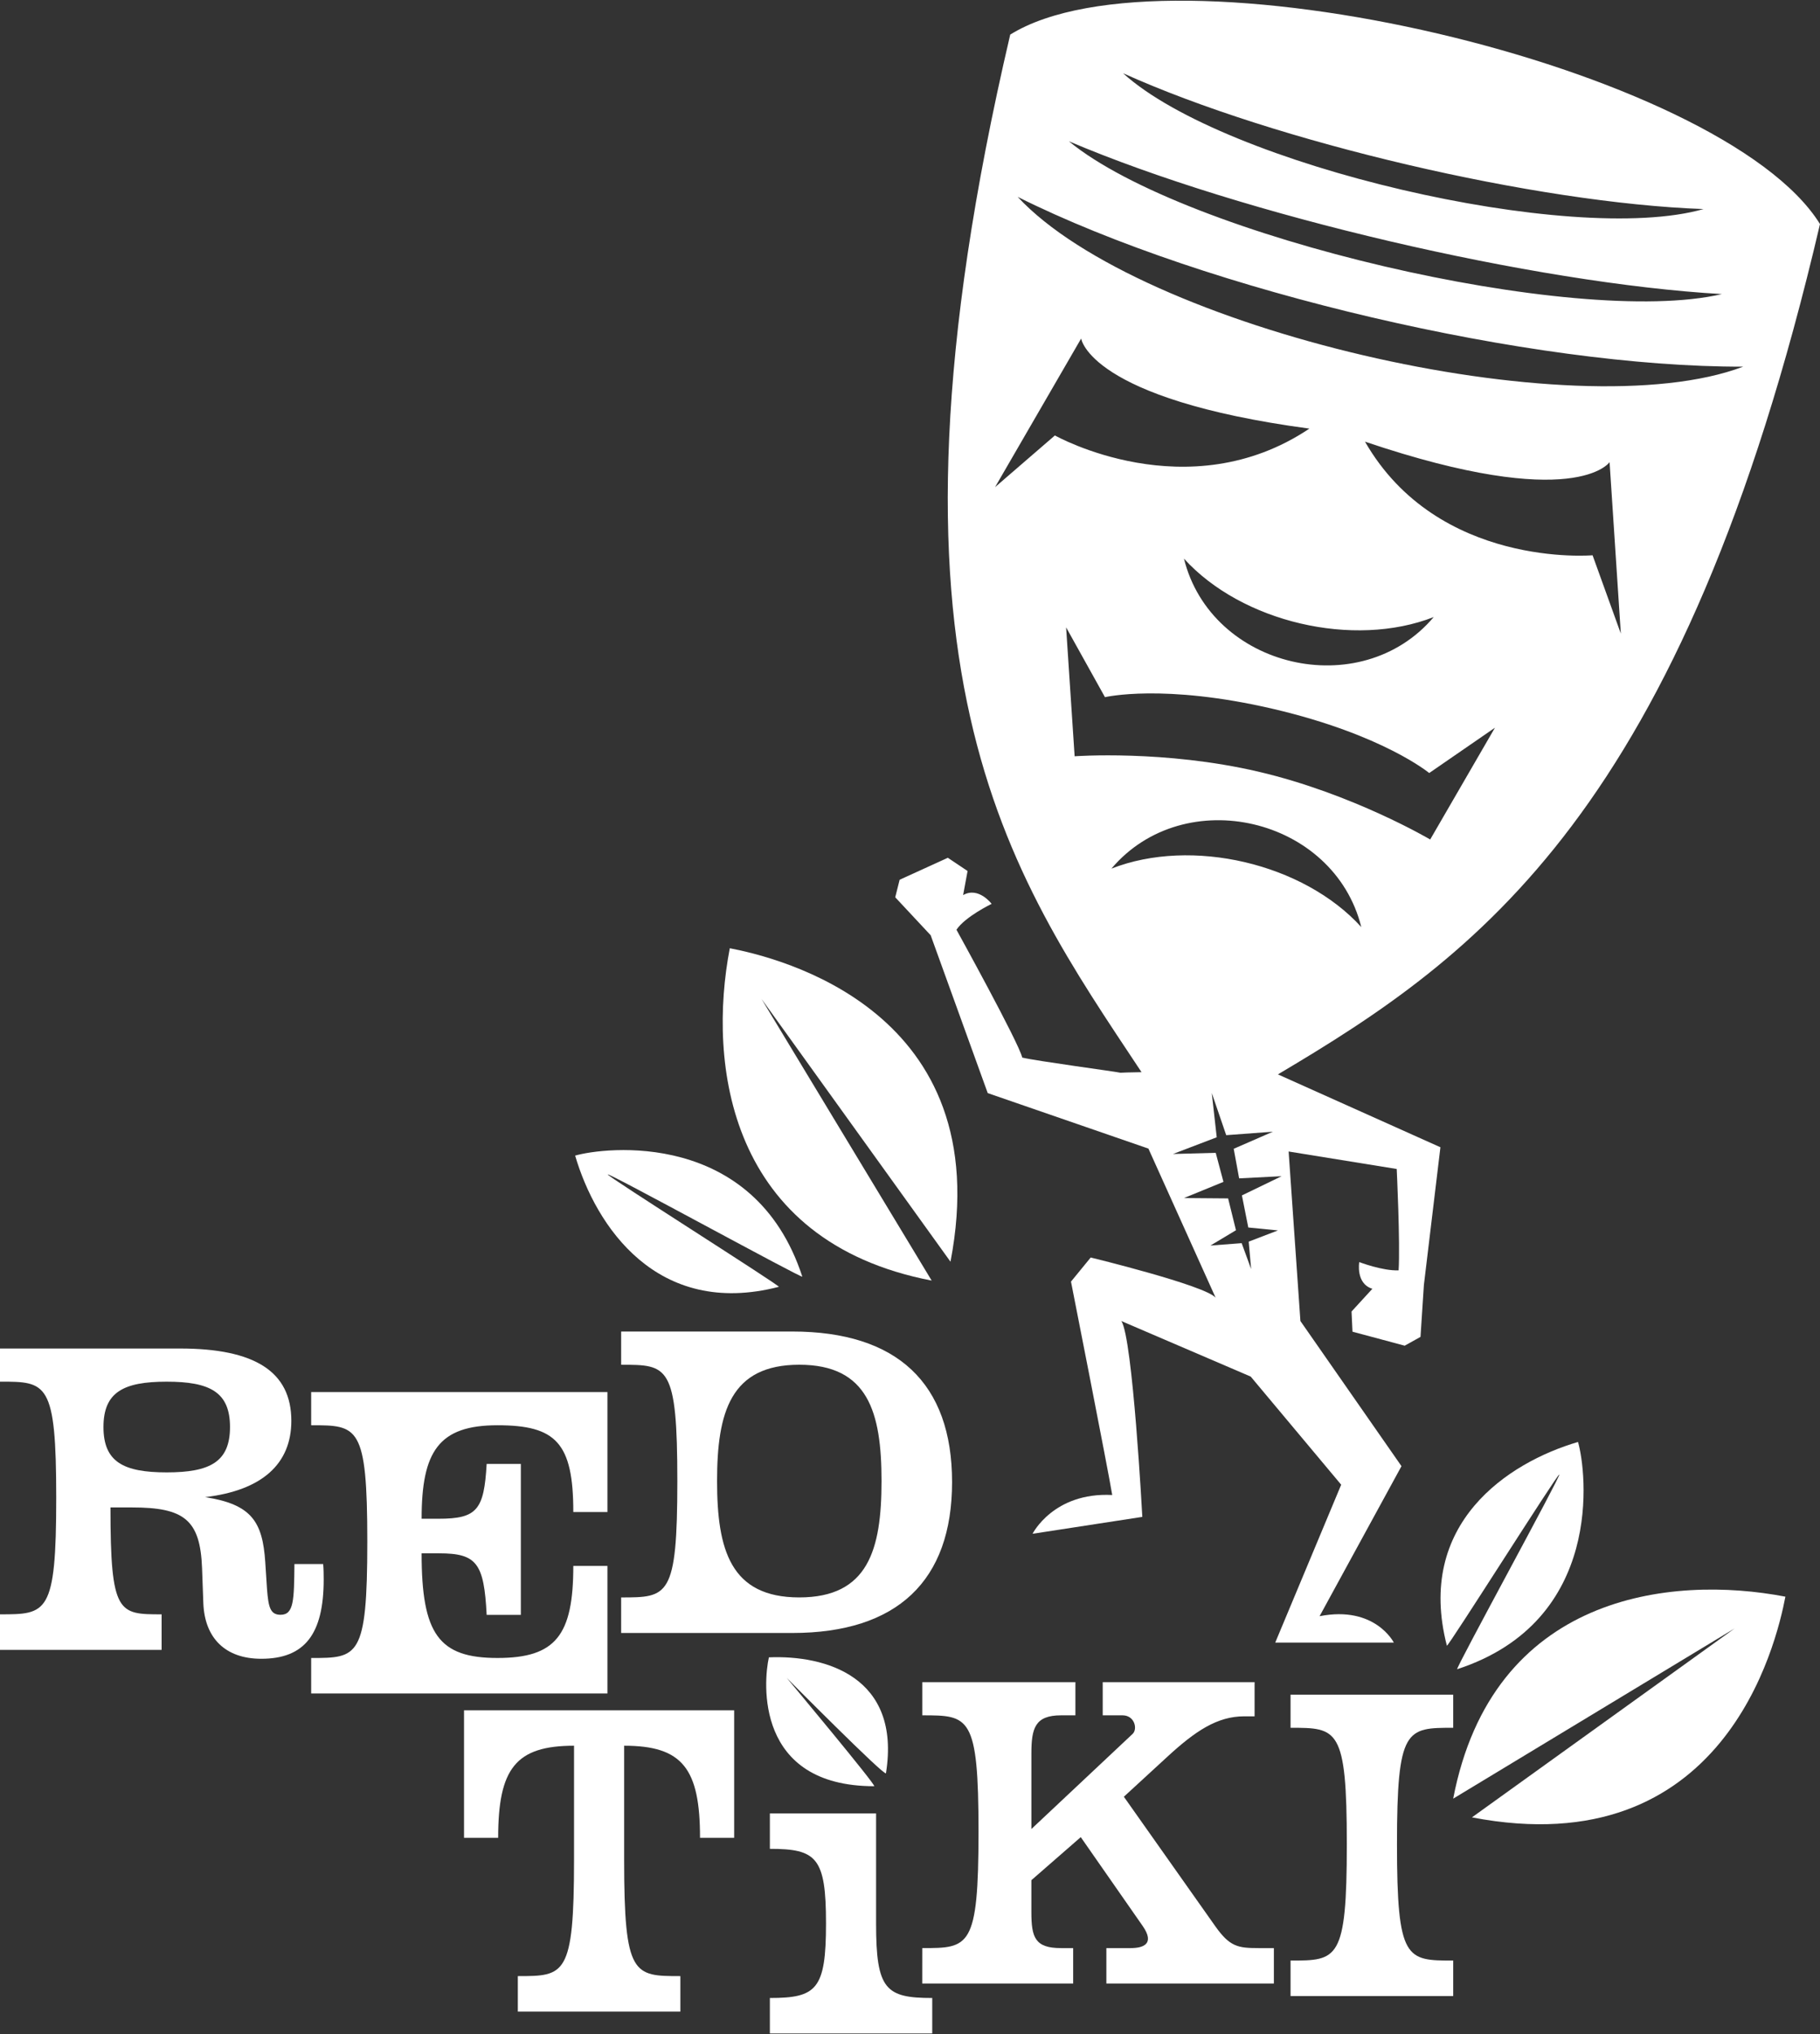 <?xml version="1.0" encoding="utf-8"?>
<!-- Generator: Adobe Illustrator 16.0.4, SVG Export Plug-In . SVG Version: 6.00 Build 0)  -->
<!DOCTYPE svg PUBLIC "-//W3C//DTD SVG 1.1//EN" "http://www.w3.org/Graphics/SVG/1.1/DTD/svg11.dtd">
<svg version="1.1" id="Layer_1" xmlns="http://www.w3.org/2000/svg" xmlns:xlink="http://www.w3.org/1999/xlink" x="0px" y="0px"
	 width="162px" height="181px" viewBox="-567 481.5 162 181" enable-background="new -567 481.5 162 181" xml:space="preserve">
<rect x="-567" y="481.5" width="162" height="181" fill="#333333" stroke="none"/>
<g>
	<g>
		<path fill="#FFFFFF" d="M-499.212,570.393l16.816,23.375c4.308-22.407-15.387-27.073-19.644-27.893
			c-1.971,10.243-0.188,26.079,17.968,29.572L-499.212,570.393z"/>
		<path fill="#FFFFFF" d="M-495.586,595.094c-4.29-13.134-17.622-11.521-20.22-10.767c1.833,6.247,7.275,14.482,18.13,11.676
			c0.213-0.051-15.439-9.935-15.223-9.997C-512.969,585.756-495.507,595.332-495.586,595.094z"/>
	</g>
	<g>
		<g>
			<path fill="#FFFFFF" d="M-405,501.437c-8.708-14.025-58.044-25.568-72.079-16.859c-13.243,56.625-0.186,74.414,11.687,92.324
				c-1.058,0.018-1.775,0.038-1.877,0.051c-0.382-0.097-7.522-1.048-8.742-1.35c-0.279-1.283-5.854-11.375-5.854-11.375
				c0.779-1.168,3.131-2.302,3.131-2.302s-1.168-1.561-2.537-0.781l0.396-2.144l-1.757-1.175l-4.291,1.956l-0.391,1.559l3.154,3.378
				l5.079,14.046l14.303,4.938l5.981,13.264c-0.955-1.104-11.118-3.573-11.118-3.573l-1.755,2.144c0,0,3.337,16.913,3.67,18.988
				c-5.233-0.264-7.09,3.45-7.09,3.45l9.769-1.502c0,0-0.853-15.921-1.865-17.425l11.512,4.94l8.054,9.622l-5.869,14.046h10.553
				c0,0-1.669-3.317-6.607-2.347c1.466-2.683,7.29-13.35,7.29-13.35l-8.996-12.914l-1.049-15.084l9.621,1.555
				c0,0,0.317,6.589,0.168,9.019c-1.408,0.065-3.503-0.734-3.503-0.734s-0.333,1.915,1.168,2.376l-1.854,2.021l0.084,1.796
				l4.648,1.245l1.406-0.783l0.302-4.622l1.471-12.251l-14.464-6.484C-435.567,566.617-417.241,553.801-405,501.437z
				 M-425.243,530.909c0,0-13.761,1.198-20.258-10.109c18.758,6.344,21.771,1.822,21.771,1.822l1.001,15.253L-425.243,530.909z
				 M-439.383,536.406c-6.498,7.675-19.812,4.56-22.232-5.199C-456.47,536.872-446.511,539.198-439.383,536.406z M-415.368,500.103
				c-11.721,3.339-42.641-3.893-51.667-12.086C-453.425,494.155-430.288,499.567-415.368,500.103z M-413.731,507.668
				c-13.02,3.041-47.807-5.102-58.127-13.597C-456.456,500.628-430.437,506.71-413.731,507.668z M-411.837,514.125
				c-15.007,5.687-53.662-3.354-64.581-15.108C-459.582,507.423-430.665,514.183-411.837,514.125z M-478.429,524.847l7.664-13.226
				c0,0,0.692,5.383,20.314,8.018c-10.838,7.258-22.652,0.608-22.652,0.608L-478.429,524.847z M-452.922,586.159l-3.534,1.709
				l0.567,2.855l2.638,0.261l-2.6,0.997l0.215,2.441l-0.842-2.305l-2.781,0.212l2.274-1.362l-0.7-2.832l-3.931-0.032l3.517-1.44
				l-0.688-2.584l-3.806,0.104l3.895-1.487l-0.442-3.945l1.286,3.757l4.156-0.309l-3.489,1.521l0.484,2.631L-452.922,586.159z
				 M-468.071,558.79c6.508-7.68,19.814-4.562,22.24,5.201C-450.98,558.319-460.937,555.995-468.071,558.79z M-439.697,556.199
				c0,0-6.9-4.073-15.279-6.032c-8.384-1.961-16.37-1.373-16.37-1.373l-0.758-11.471l3.459,6.212c0,0,5.195-1.236,14.972,1.044
				c9.775,2.287,13.889,5.706,13.889,5.706l5.85-4.031L-439.697,556.199z"/>
		</g>
		<g>
			<path fill="#FFFFFF" d="M-488.14,639.281c1.368-8.588-5.387-10.521-10.421-10.309c-0.489,2.18-1.25,11.466,9.372,11.466
				c0.268,0-7.782-9.638-7.782-9.638S-488.195,639.652-488.14,639.281z"/>
			<path fill="#FFFFFF" d="M-522.719,608.32c5.187,0,6.75,1.541,6.75,7.721h3.038v-10.675h-26.372v2.954
				c4.155,0,4.997,0,4.997,10.354c0,10.355-0.841,10.355-4.997,10.355v3.157h26.372v-11.351h-3.038c0,6.171-1.563,8.193-6.75,8.193
				c-5.227,0-6.753-2.119-6.753-9.312h1.556c3.359,0,4,0.879,4.234,5.474h3.042v-13.429h-3.042c-0.234,4.078-0.84,4.878-4.275,4.878
				h-1.514C-529.472,610.639-527.946,608.32-522.719,608.32z"/>
			<path fill="#FFFFFF" d="M-482.255,613.376c0,8.783-4.879,13.428-14.232,13.428h-15.224v-3.164c4.165,0,5.001,0,5.001-10.354
				c0-10.349-0.838-10.349-5.001-10.349v-2.958h15.223C-487.135,599.979-482.255,604.58-482.255,613.376z M-495.856,623.639
				c6.125,0,7.322-4.229,7.322-10.354c0-6.12-1.194-10.35-7.322-10.35c-6.12,0-7.317,4.229-7.317,10.35
				C-503.173,619.41-501.976,623.639-495.856,623.639z"/>
			<path fill="#FFFFFF" d="M-437.649,659.109v-3.158c-4.171,0-5.004,0-5.004-10.356c0-10.355,0.833-10.355,5.004-10.355v-2.947
				h-14.478v2.947c4.169,0,5.009,0,5.009,10.355c0,10.356-0.842,10.356-5.009,10.356v3.158H-437.649z"/>
			<path fill="#FFFFFF" d="M-484.908,654.842c4.164,0,5.007,0,5.007-10.36c0-10.351-0.843-10.351-5.007-10.351v-2.951h13.631v2.951
				h-1.281c-2.32,0-2.637,1.153-2.637,3.394v6.722l9.022-8.475c0.443-0.433,0.168-1.641-0.907-1.641h-1.766v-2.951h13.518v3.039
				h-0.927c-2.4,0-4.352,1.317-6.787,3.551l-3.922,3.604l8.153,11.545c1.28,1.8,2.002,1.923,3.836,1.923h1.364v3.153h-14.91v-3.153
				h2.156c1.078,0,2.209-0.332,1.078-1.965l-5.513-7.909l-4.396,3.832v2.844c0,2.246,0.316,3.198,2.637,3.198h1.082v3.153h-13.434
				L-484.908,654.842L-484.908,654.842z"/>
			<path fill="#FFFFFF" d="M-538.234,620.668h-2.558c-0.036,3.194-0.036,4.516-1.235,4.516c-0.918,0-1.078-0.676-1.205-2.274
				l-0.156-2.398c-0.238-3.638-1.235-5.154-5.353-5.796c5.073-0.599,7.673-2.958,7.673-6.79c0-4.399-3.283-6.434-9.908-6.434H-567
				v2.949c4.165,0,5.005,0,5.005,10.351c0,10.352-0.84,10.352-5.005,10.352v3.162h14.385v-3.162c-3.838,0-4.553,0-4.553-9.511h1.914
				c4.64,0,6.077,1.083,6.239,5.401l0.114,3.119c0.12,3.108,1.96,4.946,5.157,4.946c3.873,0,5.556-2.201,5.556-7.063
				C-538.191,621.592-538.191,621.151-538.234,620.668z M-552.163,612.513c-3.832,0-5.627-0.918-5.627-4.035
				s1.795-4.035,5.627-4.035c3.837,0,5.636,0.918,5.636,4.035S-548.327,612.513-552.163,612.513z"/>
			<path fill="#FFFFFF" d="M-511.443,636.835c5.191,0,6.753,2.025,6.753,8.196h3.038v-11.346h-24.045v11.346h3.039
				c0-6.173,1.566-8.196,6.754-8.196v10.147c0,10.353-0.839,10.353-5.003,10.353v3.159h14.467v-3.159c-4.167,0-5.005,0-5.005-10.353
				v-10.147H-511.443z"/>
			<path fill="#FFFFFF" d="M-489.019,652.654c0-5.876,0-9.794,0-9.794h-9.454v3.151c4.16,0,4.997,0.767,4.997,6.64
				c0,5.87-0.837,6.632-4.997,6.632v3.156h14.452v-3.156C-488.179,659.284-489.019,658.523-489.019,652.654z"/>
		</g>
	</g>
	<g>
		<path fill="#FFFFFF" d="M-412.598,626.398l-23.383,16.813c22.412,4.309,27.085-15.386,27.901-19.639
			c-10.246-1.967-26.08-0.191-29.57,17.973L-412.598,626.398z"/>
		<path fill="#FFFFFF" d="M-437.293,630.026c13.126-4.285,11.512-17.621,10.753-20.219c-6.245,1.831-14.479,7.271-11.672,18.127
			c0.055,0.209,9.935-15.439,9.999-15.22C-427.962,612.645-437.537,630.104-437.293,630.026z"/>
	</g>
</g>
</svg>
